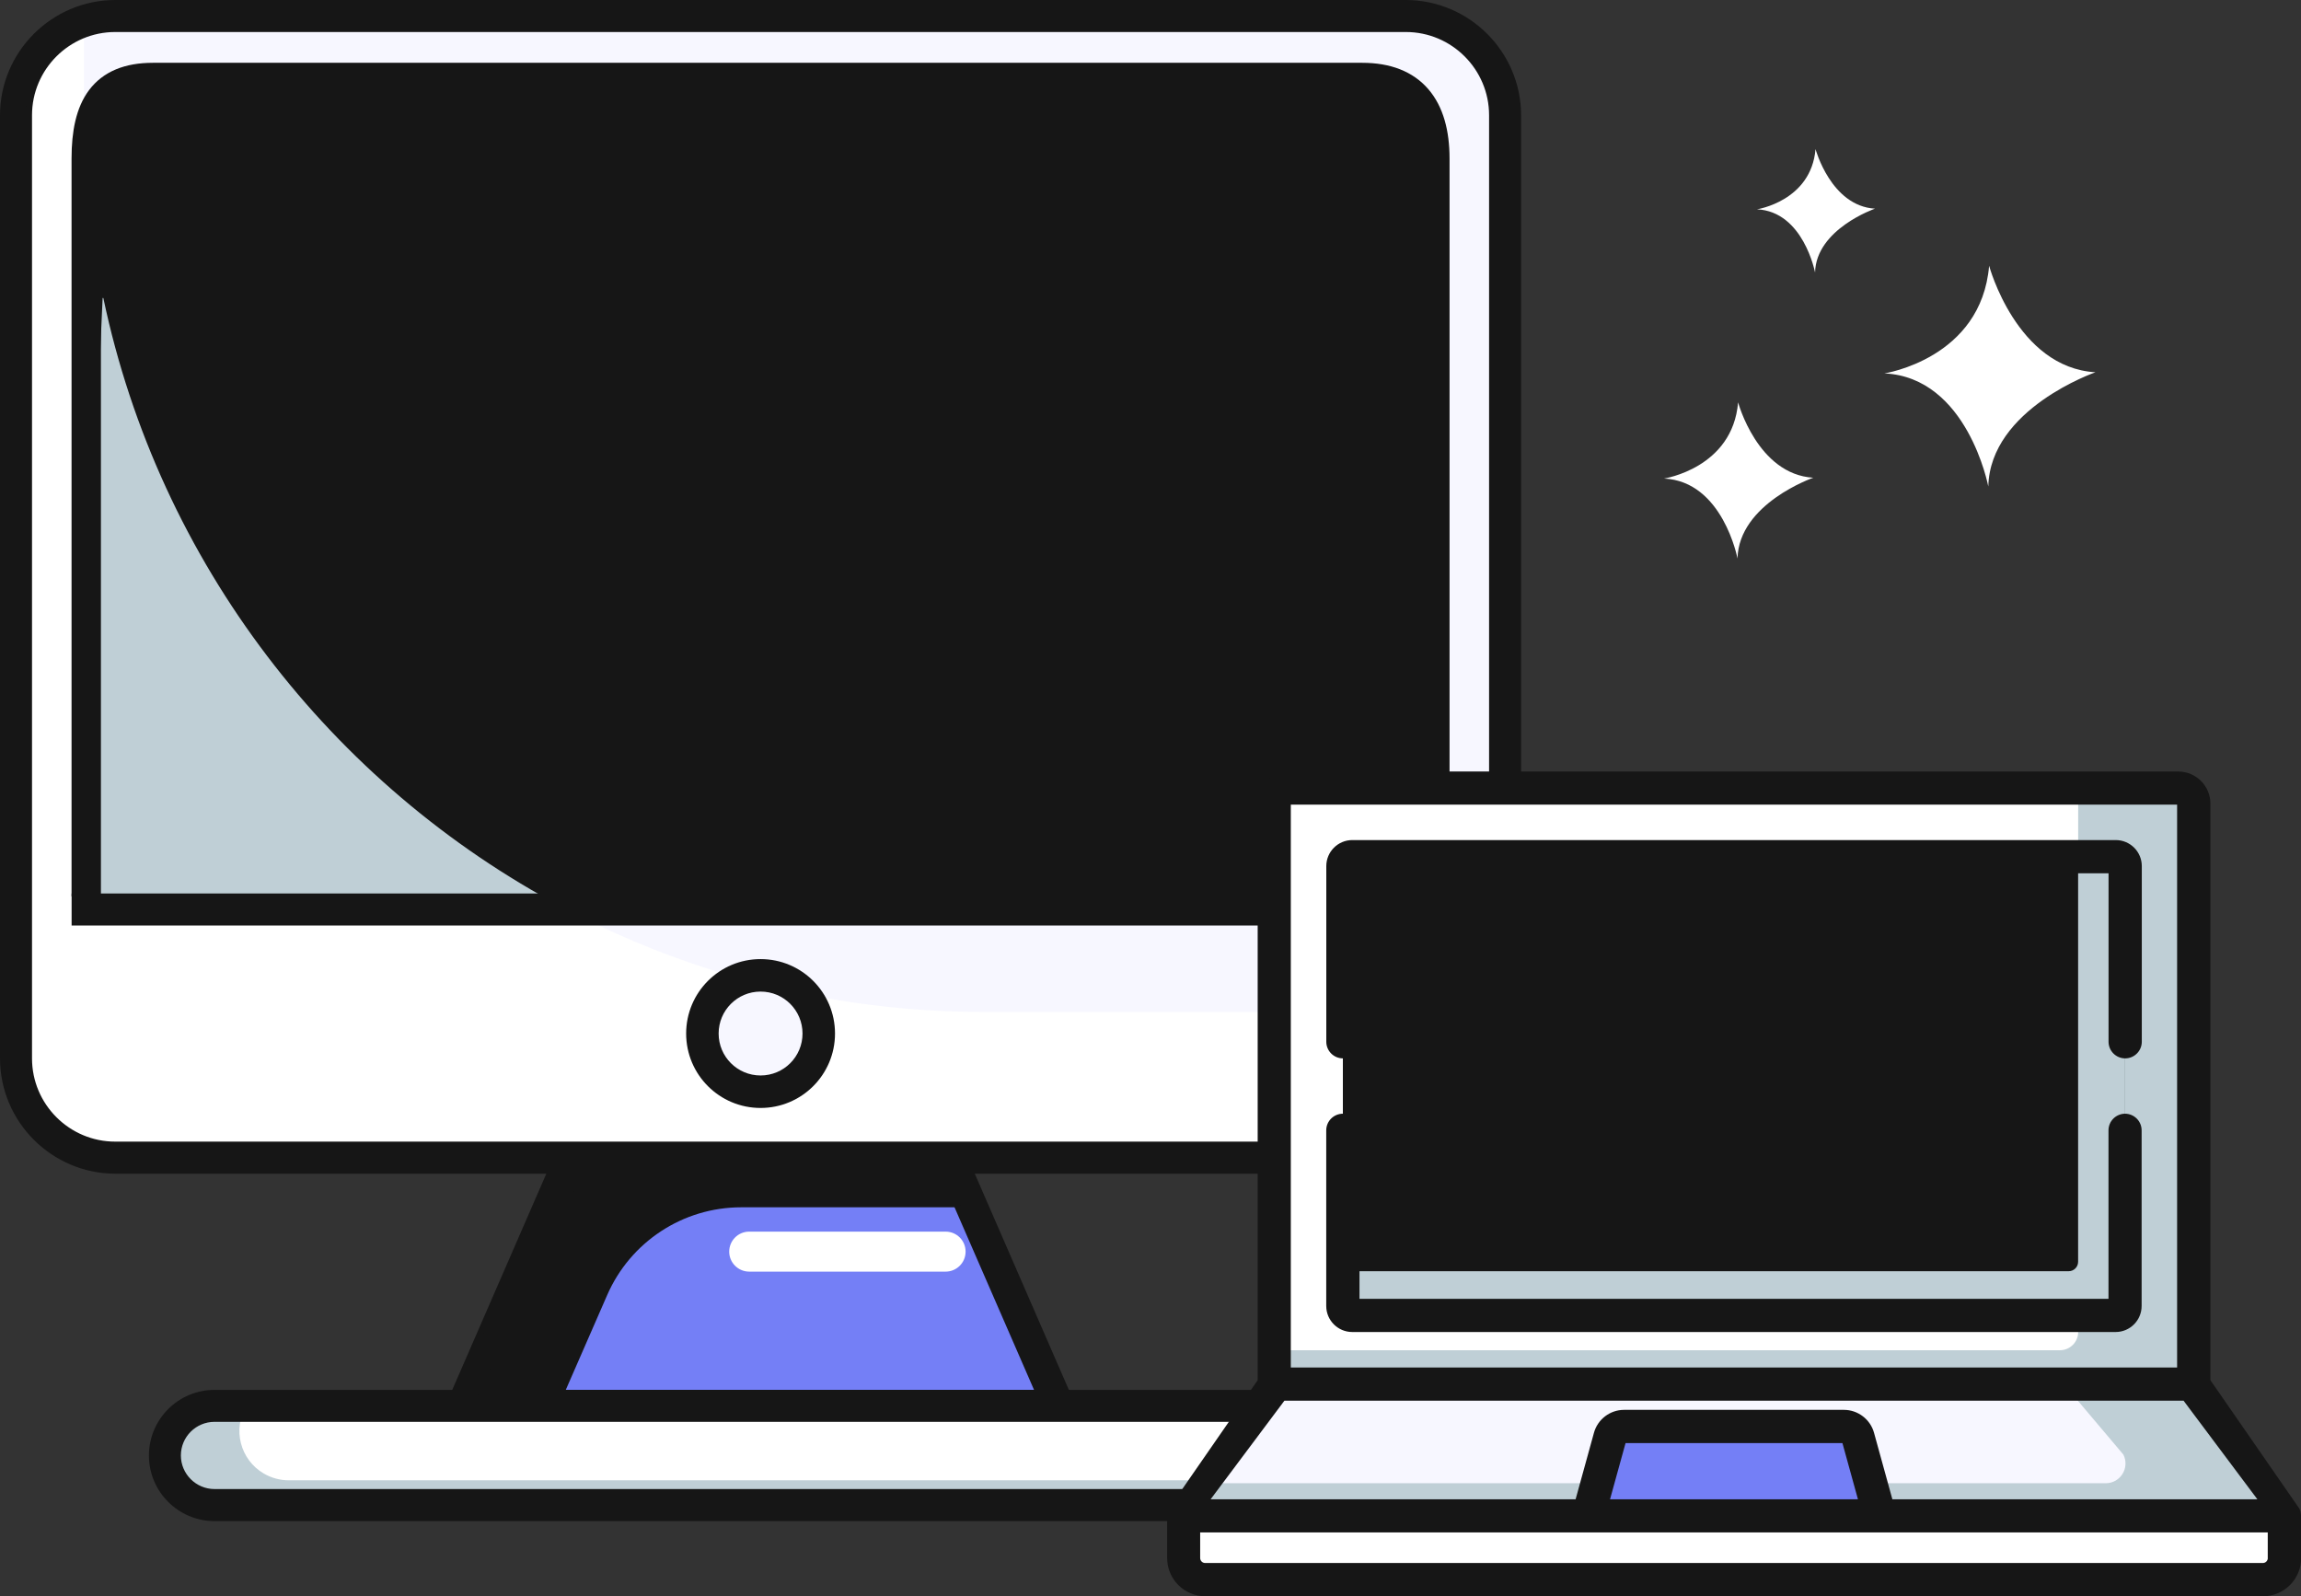 <?xml version="1.0" encoding="UTF-8"?>
<svg id="_Слой_1" data-name="Слой 1" xmlns="http://www.w3.org/2000/svg" viewBox="0 0 391.69 271.71">
  <rect x="0" y="0" width="391.69" height="271.71" fill="#333333" stroke="none"/>
  <defs>
    <style>
      .cls-1 {
        fill: none;
        stroke-width: 5px;
      }

      .cls-1, .cls-2 {
        stroke: #161616;
        stroke-miterlimit: 10;
      }

      .cls-3 {
        fill: #97c5d3;
      }

      .cls-3, .cls-4, .cls-5, .cls-6, .cls-7, .cls-8, .cls-9 {
        stroke-width: 0px;
      }

      .cls-4 {
        fill: #747ff6;
      }

      .cls-2, .cls-6 {
        fill: #161616;
      }

      .cls-5 {
        fill: #f7f7ff;
      }

      .cls-7 {
        fill: #bfcfd6;
      }

      .cls-8 {
        fill: #b1d6e4;
      }

      .cls-9 {
        fill: #fff;
      }
    </style>
  </defs>
  <g>
    <g id="Artboard_30" data-name="Artboard 30">
      <path class="cls-3" d="M239.31,2.72H19.62C10.29,2.72,2.72,10.29,2.72,19.62v135.19h253.48V19.62c0-9.33-7.57-16.9-16.9-16.9Z"/>
      <path class="cls-8" d="M239.31,2.72H19.62c-.95.01-1.9.11-2.84.29-.84.16-1.67.38-2.49.65v15.37c0,57.04,31.68,109.37,82.24,135.79h159.67V19.62c0-9.33-7.57-16.9-16.9-16.9Z"/>
      <rect class="cls-9" x="2.72" y="2.72" width="253.48" height="194.34" rx="16.9" ry="16.9"/>
      <path class="cls-5" d="M239.31,2.72H19.62c-1.81.02-3.61.34-5.33.94v15.37c0,84.63,68.61,153.23,153.24,153.23h83.35c1.81-.02,3.61-.34,5.33-.94V19.62c0-9.33-7.57-16.9-16.9-16.9Z"/>
      <path class="cls-6" d="M244.25,152.59V26.98c0-8.72-3.88-13.79-12.36-13.79H26.04c-8.48,0-11.36,5.07-11.36,13.79v125.61"/>
      <path class="cls-7" d="M17.59,50.72h-.12l-4.66,103.81h83.13C56.36,133.57,27.07,95.8,17.59,50.72Z"/>
      <circle class="cls-5" cx="129.47" cy="175.94" r="8.45"/>
      <path class="cls-6" d="M97.16,197.06l-18.39,42.25h101.39l-18.39-42.25h-64.61Z"/>
      <path class="cls-1" d="M244.25,152.59V26.98c0-8.72-3.88-13.79-12.36-13.79H26.04c-8.48,0-11.36,5.07-11.36,13.79v125.61"/>
      <path class="cls-4" d="M180.16,239.31l-14.71-33.8h-39.29c-9.9,0-18.86,5.88-22.81,14.96l-8.23,18.84h85.04Z"/>
      <ellipse class="cls-9" cx="237.93" cy="163.69" rx="14.15" ry="6.46"/>
      <path class="cls-9" d="M160.97,216.46h-33.43c-1.88,0-3.41-1.52-3.41-3.4,0-1.88,1.52-3.41,3.4-3.41h33.44c1.88,0,3.41,1.53,3.4,3.41,0,1.88-1.53,3.4-3.4,3.4Z"/>
      <path class="cls-7" d="M78.77,239.31h-42.25c-4.67,0-8.45,3.78-8.45,8.45s3.78,8.45,8.45,8.45h185.89c4.67,0,8.45-3.78,8.45-8.45s-3.78-8.45-8.45-8.45H78.77Z"/>
      <path class="cls-9" d="M222.41,239.31H41.92c-2.36,3.99-1.04,9.14,2.95,11.5,1.31.77,2.8,1.18,4.33,1.17h180.49c2.36-3.99,1.04-9.14-2.95-11.5-1.31-.77-2.8-1.18-4.33-1.17Z"/>
      <ellipse class="cls-9" cx="219.05" cy="245.74" rx="4.4" ry="9.64" transform="translate(-89.95 359.29) rotate(-68.46)"/>
      <path class="cls-5" d="M256.21,171.32l-11.04.94h5.71c1.81-.02,3.61-.34,5.33-.94Z"/>
    </g>
    <path class="cls-6" d="M129.47,163.26c-7,0-12.67,5.67-12.67,12.67s5.67,12.67,12.67,12.67,12.67-5.67,12.67-12.67-5.67-12.67-12.67-12.67ZM129.47,183.07c-3.94,0-7.14-3.19-7.14-7.14s3.19-7.14,7.14-7.14,7.14,3.19,7.14,7.14-3.19,7.14-7.14,7.14Z"/>
    <path class="cls-2" d="M239.31.5H19.63C9.09.51.51,9.09.5,19.62v160.54c.01,10.53,8.59,19.11,19.12,19.13h74.14l-16.45,37.8h-40.79c-5.89,0-10.67,4.79-10.67,10.67s4.79,10.67,10.67,10.67h185.89c5.89,0,10.67-4.79,10.67-10.67s-4.79-10.67-10.67-10.67h-40.79l-16.45-37.8h74.14c10.53-.01,19.11-8.59,19.12-19.12V19.63c-.01-10.53-8.59-19.11-19.12-19.13ZM222.41,241.53c3.43,0,6.22,2.79,6.22,6.22s-2.79,6.22-6.22,6.22H36.52c-3.43,0-6.23-2.79-6.23-6.22s2.79-6.22,6.23-6.22h185.89ZM176.77,237.08h-94.61l16.46-37.8h61.7l16.46,37.8ZM253.98,152.59H12.69v4.45h241.29v23.12c0,8.09-6.58,14.67-14.67,14.67H19.62c-8.09,0-14.67-6.58-14.67-14.67V19.62c0-8.09,6.58-14.67,14.67-14.67h219.69c8.09,0,14.67,6.58,14.67,14.67v132.97Z"/>
    <g>
      <path class="cls-9" d="M373.43,242.27h-156.53v-105.49c0-1.46,1.18-2.65,2.65-2.65h151.24c1.46,0,2.65,1.18,2.65,2.65v105.49h0Z"/>
      <path class="cls-7" d="M370.79,134.14h-19.68c1.46,0,2.65,1.18,2.65,2.65v89.94c0,1.72-1.39,3.11-3.11,3.11h-133.74v12.44h156.53v-105.49c0-1.46-1.19-2.65-2.65-2.65Z"/>
      <path class="cls-6" d="M228.59,222.31v-74.88c0-.89.72-1.61,1.61-1.61h129.94c.89,0,1.61.72,1.61,1.61v74.88c0,.89-.72,1.61-1.61,1.61h-129.94c-.89,0-1.61-.72-1.61-1.61Z"/>
      <path class="cls-7" d="M360.14,145.83h-6.39v68.95c0,.89-.72,1.61-1.61,1.61h-123.55v5.92c0,.89.72,1.61,1.61,1.61h129.94c.89,0,1.61-.72,1.61-1.61v-74.88c0-.89-.72-1.61-1.61-1.61Z"/>
      <path class="cls-9" d="M385.19,268.88h-180.04c-2.03,0-3.67-1.65-3.67-3.67v-7.17h187.39v7.17c0,2.03-1.65,3.67-3.67,3.67Z"/>
      <polygon class="cls-5" points="388.86 258.04 201.48 258.04 216.9 235.6 373.43 235.6 388.86 258.04"/>
      <path class="cls-7" d="M373.43,235.6h-22.12l10.14,12c1.13,2.24-.49,4.88-3,4.88h-154.17l-2.82,5.55h187.39l-15.43-22.43Z"/>
      <path class="cls-4" d="M319.98,258.04l-3.69-13.38c-.3-1.08-1.28-1.83-2.41-1.83h-37.42c-1.12,0-2.11.75-2.41,1.83l-3.69,13.38h49.62Z"/>
      <path class="cls-6" d="M391.68,257.86s0-.06,0-.08c-.01-.11-.03-.22-.05-.33,0-.01,0-.02,0-.03-.02-.1-.05-.2-.08-.29,0-.03-.02-.05-.03-.07-.03-.09-.07-.17-.11-.25,0-.01-.01-.03-.02-.04l-15.12-21.83v-98.14c0-3.02-2.46-5.47-5.47-5.47h-151.24c-3.02,0-5.47,2.46-5.47,5.47v98.14l-15.12,21.83s-.01.03-.02.04c-.04.08-.08.16-.11.25,0,.02-.02.05-.03.08-.03.09-.06.19-.08.29,0,.01,0,.02,0,.03-.02.11-.04.22-.05.33,0,.03,0,.06,0,.08,0,.06,0,.12,0,.18v7.17c0,3.59,2.92,6.5,6.5,6.5h180.04c3.59,0,6.5-2.92,6.5-6.5v-7.17c0-.06,0-.12,0-.18ZM219.73,136.97h150.87v95.81h-150.87v-95.81ZM218.64,238.43h153.06l12.56,16.78h-62.13l-3.12-11.31c-.63-2.3-2.75-3.91-5.13-3.91h-37.42c-2.39,0-4.5,1.61-5.13,3.91l-3.12,11.31h-62.13l12.56-16.78ZM316.26,255.21h-42.19l2.64-9.56h36.92l2.64,9.56ZM386.04,265.21c0,.47-.38.85-.85.85h-180.04c-.47,0-.85-.38-.85-.85v-4.35h181.73v4.35Z"/>
      <path class="cls-6" d="M361.75,189.58c-1.56,0-2.83,1.27-2.83,2.83v28.68h-127.5v-28.68c0-1.56-1.27-2.83-2.83-2.83s-2.83,1.27-2.83,2.83v29.9c0,2.45,1.99,4.43,4.43,4.43h129.94c2.45,0,4.43-1.99,4.43-4.43v-29.9c0-1.56-1.27-2.83-2.83-2.83Z"/>
      <path class="cls-6" d="M360.14,143h-129.94c-2.45,0-4.43,1.99-4.43,4.43v29.9c0,1.56,1.27,2.83,2.83,2.83s2.83-1.27,2.83-2.83v-28.68h127.5v28.68c0,1.56,1.27,2.83,2.83,2.83s2.83-1.27,2.83-2.83v-29.9c0-2.45-1.99-4.43-4.43-4.43Z"/>
    </g>
  </g>
  <path class="cls-9" d="M338.6,45.24s4.67,17.33,18.1,18.13c0,0-17.93,6.19-18.24,19.44,0,0-3.53-18.58-17.69-19.25,0,0,16.5-2.5,17.83-18.33Z"/>
  <path class="cls-9" d="M295.87,68.49s3.3,12.26,12.8,12.83c0,0-12.68,4.38-12.9,13.75,0,0-2.5-13.14-12.51-13.61,0,0,11.67-1.77,12.61-12.97h0Z"/>
  <path class="cls-9" d="M309.05,25.38s2.61,9.69,10.12,10.14c0,0-10.03,3.46-10.2,10.87,0,0-1.97-10.39-9.89-10.76,0,0,9.22-1.4,9.97-10.25h0Z"/>
</svg>